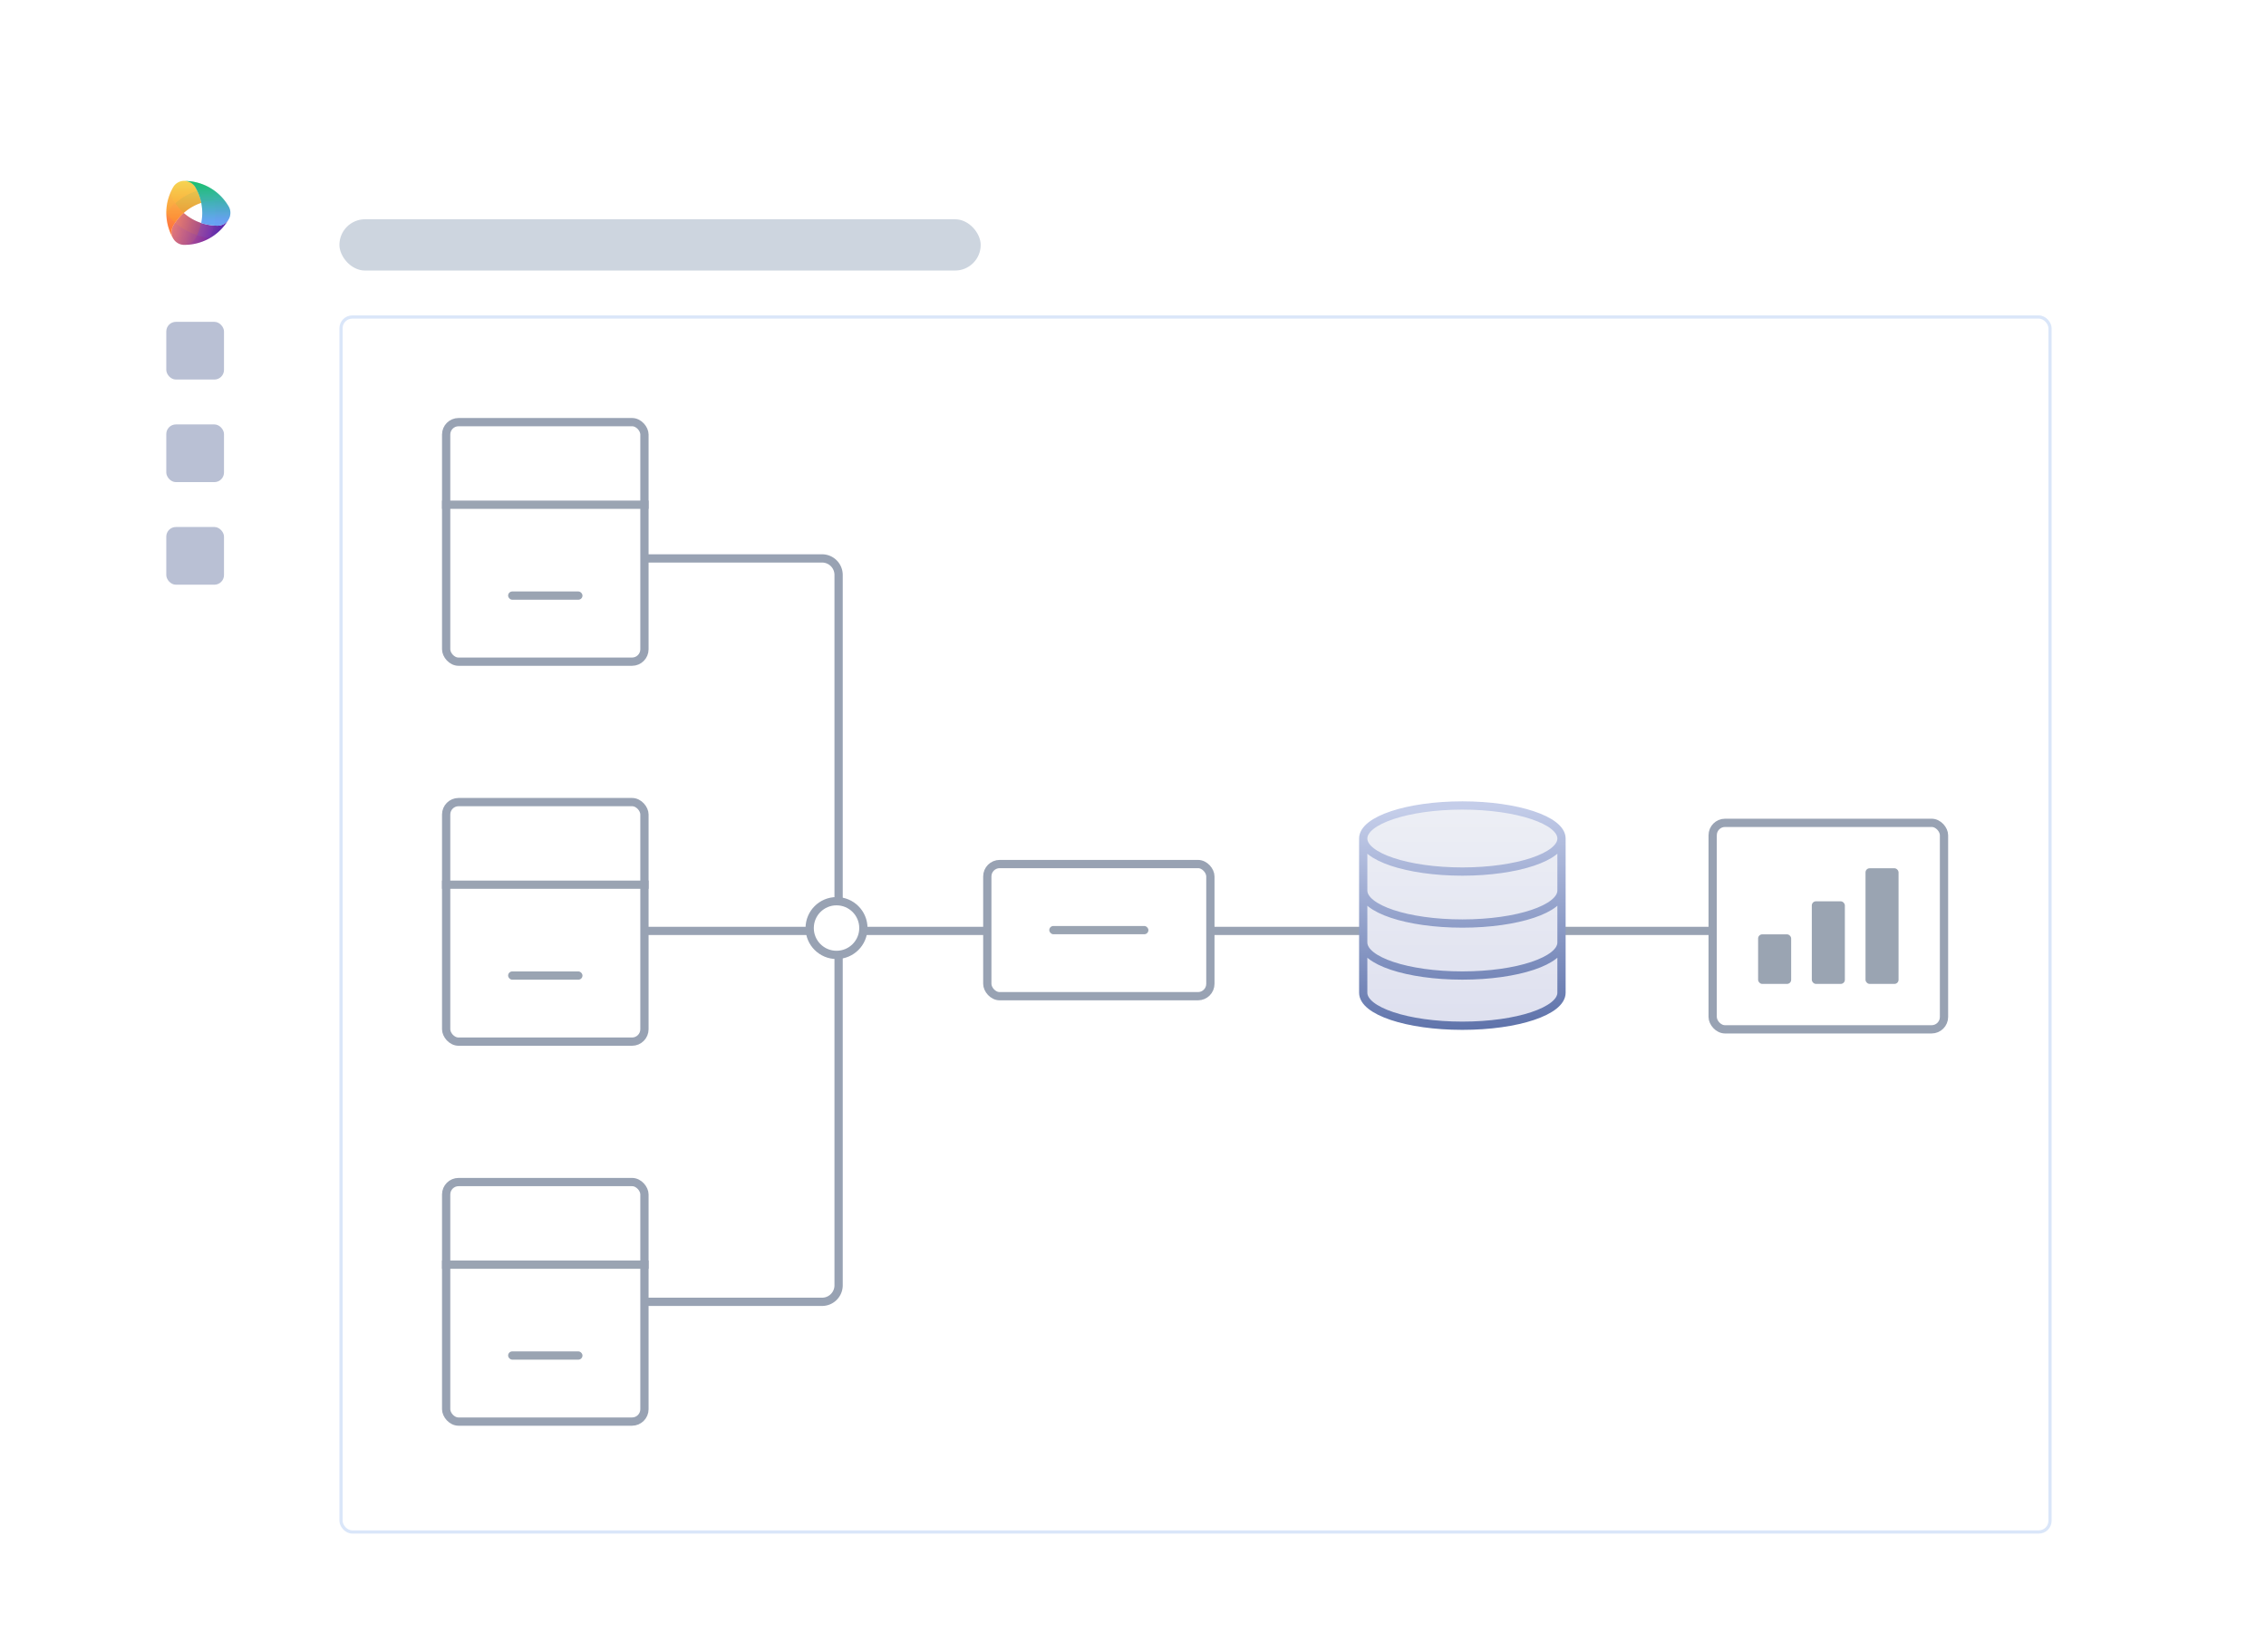 <svg xmlns="http://www.w3.org/2000/svg" width="672" height="490" fill="none"><g filter="url(#a)"><g clip-path="url(#b)"><rect width="600" height="435.499" x="36" y="27" fill="#fff" rx="4.754"/><g filter="url(#c)"><path fill="#fff" d="M36 27.001h41.838v463.074H36z"/><rect width="17.116" height="17.116" x="47.411" y="80.251" fill="#B9C0D4" rx="2.853"/><g clip-path="url(#d)"><path fill="url(#e)" d="M65.948 49.783a4.412 4.412 0 0 1-.12.201l-.046.067c-.03.044-.06.093-.093.131l-.06.077c-.03.038-.059.077-.092.115a3.778 3.778 0 0 1-2.958 1.355h-.164a15.36 15.36 0 0 1-7.377-2.016c-.882-.506-1.71-1.1-2.472-1.772a15.185 15.185 0 0 0-3.106 3.794 3.766 3.766 0 0 0-.38 2.876c.08.296.194.58.341.849l.03.053.017.028c.03.05.06.1.093.148l.008.012c.032.05.065.099.1.146l.01.015c.033.045.067.093.101.132l.02.026c.032.037.064.075.094.113a2.772 2.772 0 0 0 .12.13l.051.052.074.072c.023.021.046.044.07.064.025.02.04.036.06.053l.094.075.048.037c.035.028.07.054.105.08l.041.029c.037.027.075.053.114.078l.042.026.113.07.067.038.05.028c.047.025.094.05.142.072l.01.006c.05.024.1.047.152.069l.012.005c.331.141.681.235 1.039.278h.026l.142.013h.034a1 1 0 0 1 .14.007h.327c.157 0 .314-.008.471-.015.083 0 .167-.01.25-.015a9.04 9.04 0 0 0 .215-.014c.113-.008.224-.02.337-.03l.122-.012a13.7 13.7 0 0 0 .392-.049l.064-.007c.142-.02.279-.042.426-.066h.025a15.29 15.29 0 0 0 5.068-1.803l.011-.006v-.005h.005a15.1 15.1 0 0 0 4.184-3.56c.1-.124.2-.248.296-.372l.029-.039c.087-.115.173-.231.258-.349.022-.03.041-.06.063-.093.071-.102.143-.204.212-.308.041-.06.08-.123.12-.185.04-.062.093-.149.145-.224.086-.139.17-.28.253-.422l.035-.063v.005zm-12.87 7.627c-.043 0-.087.009-.13.01l.13-.01zm.281-.034z"/><path fill="url(#f)" d="M50.698 39.013a3.766 3.766 0 0 0-.993.92l-.014.017a2.98 2.98 0 0 0-.079.111l-.036.054-.058.087c-.02.03-.037.059-.056.09l-.017.028-.03.052-.03.057c-.105.19-.208.384-.31.58l-.071.15a13.488 13.488 0 0 0-.533 1.2l-.058.151c-.078.205-.152.411-.223.617a15.183 15.183 0 0 0-.776 4.822l.002.004v.016c.008 1.659.286 3.306.82 4.878l.093.27.063.17c.032.083.063.168.097.251l.063.159c.053.13.108.26.163.385.012.022.02.047.031.071.05.111.098.218.153.329l.062.13.14.281.06.12c.067.13.136.258.208.386l.15.26a3.9 3.9 0 0 1-.549-2.235 3.796 3.796 0 0 1 .499-1.654 15.192 15.192 0 0 1 5.592-5.59c.872-.5 1.792-.912 2.746-1.23a15.447 15.447 0 0 0-1.643-4.433l-.082-.142a3.813 3.813 0 0 0-2.67-1.896c-.034-.007-.097-.015-.146-.024a1.139 1.139 0 0 0-.099-.013c-.053-.006-.107-.01-.161-.015l-.085-.006a4.516 4.516 0 0 0-.235-.004.052.052 0 0 1-.007.004h-.018a3.786 3.786 0 0 0-1.902.557c-.021.009-.041.023-.061.035z"/><path fill="url(#g)" d="M66.421 47.77c0-.034 0-.067-.004-.1a3.77 3.77 0 0 0-.295-1.215l-.008-.02c-.018-.043-.038-.083-.057-.124l-.028-.059-.046-.092c-.016-.034-.033-.062-.05-.093l-.016-.03-.03-.05-.034-.056a22.336 22.336 0 0 0-.346-.556l-.093-.136a13.55 13.55 0 0 0-.77-1.058l-.101-.126a15.137 15.137 0 0 0-4.19-3.573h-.005l-.014-.008a15.32 15.32 0 0 0-4.611-1.725l-.279-.055-.177-.03-.264-.042-.169-.024c-.137-.02-.278-.037-.412-.052-.025 0-.051-.006-.077-.008a8.77 8.77 0 0 0-.36-.033c-.047-.005-.092-.007-.142-.011l-.312-.02-.133-.008a13.884 13.884 0 0 0-.436-.013h-.298c.196-.003.392.009.587.035a3.795 3.795 0 0 1 2.788 1.86 15.165 15.165 0 0 1 2.04 7.608c-.003 1.002-.104 2-.303 2.982a15.355 15.355 0 0 0 4.635.794h.215a3.784 3.784 0 0 0 2.908-1.355c.023-.027.061-.077.093-.116.031-.038.04-.051.06-.078.032-.043.061-.088.093-.132l.047-.07c.042-.066.082-.133.12-.201v-.007l.01-.016a3.772 3.772 0 0 0 .464-1.917c.003-.023.001-.047 0-.07z"/><g opacity=".15"><path fill="#C39" d="m53.078 57.41.081-.008c.057-.005.113-.014.171-.022l.03-.005a3.788 3.788 0 0 0 2.68-1.844l.026-.046.082-.14c.148-.265.288-.534.418-.807a18.89 18.89 0 0 1-6.514-3.75c-.208.308-.408.623-.595.946a3.766 3.766 0 0 0-.38 2.877c.08.295.194.58.34.849l.03.052.017.028c.03.05.06.1.093.149l.009.012c.031.05.065.098.1.145l.01.015c.033.046.066.093.1.133l.021.025.093.113.034.038c.028.032.057.062.086.093l.052.052.073.071c.024.022.047.044.071.064.024.02.04.037.06.053l.093.075.048.037c.035.028.07.054.106.08l.04.03.115.077.04.027.114.069.067.038.051.028c.047.026.093.05.142.074h.01c.05.024.1.047.151.068l.012.006c.332.14.682.235 1.04.278h.026l.142.013h.033c.047 0 .093.006.14.007h.093c.072 0 .144 0 .216-.006l.133.006z"/><path fill="#36F" d="m65.952 49.774.009-.016a3.764 3.764 0 0 0 .464-1.917v-.071c0-.023 0-.067-.004-.1a3.782 3.782 0 0 0-.295-1.215l-.008-.02a2.778 2.778 0 0 0-.057-.124l-.028-.058-.046-.093c-.016-.033-.033-.061-.05-.093l-.015-.03-.031-.05-.034-.055a3.802 3.802 0 0 0-3.222-1.792h-.22c-.302.005-.605.018-.906.041a18.956 18.956 0 0 1-.008 7.508c.302.023.605.037.909.042h.164a3.786 3.786 0 0 0 2.96-1.356c.022-.027.06-.077.092-.115.032-.038.04-.052.06-.079.032-.042.062-.087.093-.132.016-.023.033-.046.048-.07.042-.065.082-.133.12-.2v-.008l.005.003z"/><path fill="#FC0" d="M49.477 40.319a3.79 3.79 0 0 0-.021 3.827c.186.323.387.639.596.947a18.787 18.787 0 0 1 3.093-2.216 19.013 19.013 0 0 1 3.42-1.535 16.41 16.41 0 0 0-.525-.99 3.787 3.787 0 0 0-2.382-1.781 3.837 3.837 0 0 0-.994-.115h-.028l-.16.008-.04.004c-.04 0-.078.007-.117.011l-.056.007a4.087 4.087 0 0 0-.14.02l-.074.014-.08.016-.08.017c-.042.01-.084.02-.125.032l-.082.023-.074.022-.077.025c-.043.015-.086.03-.129.047l-.065.026c-.035.014-.07.027-.104.043l-.046.02c-.048.021-.093.044-.145.068l-.043.018a3.774 3.774 0 0 0-.346.203l-.048.034c-.05.033-.1.068-.147.105l-.042.031c-.124.096-.242.2-.353.31l-.008.007a4.787 4.787 0 0 0-.151.162l-.025.029a2.728 2.728 0 0 0-.136.166c0 .004-.008.009-.012.014a4.05 4.05 0 0 0-.135.186l-.026.04a4.203 4.203 0 0 0-.093.155z"/><path fill="#000" d="M56.04 40.351c.186.324.363.655.526.991a19.169 19.169 0 0 1 3.785-.854l-.013-.009a15.316 15.316 0 0 0-4.614-1.73l-.28-.054-.177-.03c-.087-.014-.176-.03-.264-.042l-.168-.024c-.138-.02-.275-.037-.413-.053l-.077-.008a8.968 8.968 0 0 0-.359-.032l-.143-.012-.311-.02-.133-.007a12.767 12.767 0 0 0-.436-.013h-.298c.196-.003.392.008.586.035a3.794 3.794 0 0 1 2.79 1.862z"/><path fill="#90C" d="M56.566 54.539c-.13.272-.27.541-.418.806l-.082.14-.027.045a3.78 3.78 0 0 1-2.68 1.845l-.029.005c-.058.008-.114.016-.17.022l-.082.007c-.043 0-.086.009-.129.01-.072 0-.144.006-.217.006h.23c.158 0 .315-.007.471-.015.084 0 .167-.01.25-.015.083-.004.144-.008.216-.014.112-.008.224-.02.336-.03l.123-.012a13.7 13.7 0 0 0 .391-.048l.064-.008c.143-.02.28-.042.426-.066h.025a15.287 15.287 0 0 0 5.072-1.813l.013-.006v-.005a19.201 19.201 0 0 1-3.782-.854z"/><path fill="#1C9FFA" d="M57.78 44.938a15.017 15.017 0 0 1-.003 6 15.35 15.35 0 0 0 3.725.753 18.957 18.957 0 0 0 .009-7.505 15.37 15.37 0 0 0-3.731.752z"/><path fill="#4044D6" d="M65.828 49.983c-.015.024-.031.045-.046.067-.03.045-.06.093-.093.132l-.06.076c-.03.038-.059.077-.092.115l-.07.08a3.78 3.78 0 0 1-2.888 1.276h-.163a15.391 15.391 0 0 1-.91-.042 19.133 19.133 0 0 1-1.155 3.705h.005a15.096 15.096 0 0 0 4.183-3.561l.297-.371.029-.04c.087-.114.173-.23.258-.348l.062-.093a16.8 16.8 0 0 0 .213-.308c.041-.061.08-.123.12-.185.04-.063.093-.149.145-.224.086-.14.17-.28.253-.422.012-.02.023-.042.034-.063v.008a4.464 4.464 0 0 1-.12.201l-.002-.002z"/><path fill="#FF6048" d="M52.565 47.942a15.179 15.179 0 0 0-2.51 2.848 18.894 18.894 0 0 0 6.512 3.75c.55-1.145.956-2.353 1.208-3.598a15.22 15.22 0 0 1-2.736-1.228 15.05 15.05 0 0 1-2.474-1.772z"/><path fill="#FFA818" d="M50.053 45.093c-.21-.308-.41-.623-.597-.946a3.79 3.79 0 0 1 .002-3.796l-.015.024-.094.162a17 17 0 0 0-.208.386l-.078.152c-.038.079-.079.157-.117.237-.031.065-.063.13-.093.197l-.084.186a9.08 9.08 0 0 0-.104.236c-.018.04-.034.08-.05.12a15.254 15.254 0 0 0-1.199 5.871v.015a18.997 18.997 0 0 1 2.637-2.843z"/><path fill="#7B3CFF" d="M61.502 51.694a15.352 15.352 0 0 1-3.725-.755 15.273 15.273 0 0 1-1.209 3.597c1.23.413 2.497.7 3.783.857.508-1.191.894-2.43 1.151-3.699z"/><path fill="#FF437F" d="M49.077 54.615a3.764 3.764 0 0 1 .38-2.877c.186-.324.386-.638.596-.945a19.054 19.054 0 0 1-2.636-2.851 15.034 15.034 0 0 0 .572 4.114v.013c.046.16.093.319.144.477l.011.035a16.325 16.325 0 0 0 .362 1c.051.13.105.258.16.385l.044.103c.053.12.11.238.166.357a15.024 15.024 0 0 0 .23.468l.059.114c.08.152.163.303.248.453a3.854 3.854 0 0 1-.336-.846z"/><path fill="#87B91C" d="M57.779 44.938a15.167 15.167 0 0 0-1.214-3.597 19.023 19.023 0 0 0-3.42 1.535 18.803 18.803 0 0 0-3.093 2.217 15.242 15.242 0 0 0 2.51 2.848 15.058 15.058 0 0 1 5.217-3.003z"/><path fill="#2694AA" d="M61.506 44.185c.301-.022.603-.035.906-.04h.22a3.801 3.801 0 0 1 3.222 1.791 22.942 22.942 0 0 0-.347-.556l-.093-.136a13.346 13.346 0 0 0-.77-1.059l-.1-.125a15.139 15.139 0 0 0-4.19-3.573h-.005c.511 1.19.899 2.43 1.157 3.698z"/><path fill="#0EA538" d="M56.565 41.342a15.165 15.165 0 0 1 1.214 3.596 15.352 15.352 0 0 1 3.727-.753 18.917 18.917 0 0 0-1.155-3.698 19.163 19.163 0 0 0-3.786.855z"/><path fill="#FF8430" d="M50.053 50.79a15.181 15.181 0 0 1 2.51-2.849 15.246 15.246 0 0 1-2.51-2.848 18.999 18.999 0 0 0-2.636 2.848 19.055 19.055 0 0 0 2.636 2.849z"/><path fill="url(#h)" d="M66.422 47.77c0-.033 0-.067-.005-.1a3.76 3.76 0 0 0-.294-1.215l-.009-.02c-.017-.042-.037-.083-.056-.123l-.028-.059-.047-.093c-.016-.033-.032-.06-.05-.092l-.015-.03-.03-.051-.034-.055a22.521 22.521 0 0 0-.347-.557l-.093-.135a13.623 13.623 0 0 0-.77-1.059l-.1-.125a15.138 15.138 0 0 0-4.19-3.573h-.005l-.014-.008a15.322 15.322 0 0 0-4.611-1.725l-.28-.055-.177-.03c-.087-.014-.176-.03-.264-.042l-.168-.024c-.138-.02-.279-.037-.413-.052-.025 0-.05-.006-.077-.009a8.968 8.968 0 0 0-.359-.032 3.082 3.082 0 0 0-.143-.011l-.311-.02-.133-.008a12.767 12.767 0 0 0-.436-.013h-.298c.196-.003.392.008.586.035a3.796 3.796 0 0 1 2.788 1.86 15.158 15.158 0 0 1 2.04 7.608c-.002 1.002-.104 2-.302 2.982a15.35 15.35 0 0 0 4.634.794h.216a3.786 3.786 0 0 0 2.907-1.356l.093-.115c.032-.038.041-.052.06-.079.032-.042.062-.087.094-.131l.047-.07c.042-.066.082-.134.12-.201v-.008l.01-.016a3.772 3.772 0 0 0 .464-1.916c.003-.024 0-.048 0-.07z"/></g></g><rect width="17.116" height="17.116" x="47.411" y="110.679" fill="#B9C0D4" rx="2.853"/><rect width="17.116" height="17.116" x="47.411" y="141.107" fill="#B9C0D4" rx="2.853"/></g><rect width="190.174" height="15.214" x="100.659" y="49.822" fill="#CDD5DF" rx="7.607"/><rect width="506.815" height="360.38" x="101.135" y="78.824" fill="#fff" rx="3.328"/><path stroke="#98A2B3" stroke-width="2.45" d="M191.727 150.427h52.065a4.9 4.9 0 0 1 4.9 4.9v210.709a4.9 4.9 0 0 1-4.9 4.9h-52.065m.216-110.02h315.689"/><circle cx="248.079" cy="260.069" r="7.963" fill="#fff" stroke="#98A2B3" stroke-width="2.45"/><path fill="#9AA4B2" d="M131.087 133.278h61.252v2.45h-61.252z"/><rect width="22.051" height="2.45" x="150.688" y="160.228" fill="#9AA4B2" rx="1.225"/><rect width="58.802" height="71.053" x="132.312" y="110.001" stroke="#98A2B3" stroke-width="2.45" rx="3.675"/><path fill="#9AA4B2" d="M131.087 245.982h61.252v2.45h-61.252z"/><rect width="22.051" height="2.45" x="150.688" y="272.933" fill="#9AA4B2" rx="1.225"/><rect width="58.802" height="71.053" x="132.312" y="222.706" stroke="#98A2B3" stroke-width="2.45" rx="3.675"/><rect width="66.153" height="39.202" x="292.793" y="241.082" fill="#fff" rx="3.675"/><rect width="29.401" height="2.45" x="311.169" y="259.457" fill="#9AA4B2" rx="1.225"/><rect width="66.153" height="39.202" x="292.793" y="241.082" stroke="#98A2B3" stroke-width="2.45" rx="3.675"/><path fill="#E3E8EF" d="M433.674 243.309c16.238 0 29.401-4.388 29.401-9.8 0-5.413-13.163-9.801-29.401-9.801s-29.401 4.388-29.401 9.801c0 5.412 13.163 9.8 29.401 9.8z"/><path fill="url(#i)" d="M433.674 243.309c16.238 0 29.401-4.388 29.401-9.8 0-5.413-13.163-9.801-29.401-9.801s-29.401 4.388-29.401 9.801c0 5.412 13.163 9.8 29.401 9.8z"/><path fill="url(#j)" d="M463.075 248.929c0 5.423-13.067 9.8-29.401 9.8s-29.401-4.377-29.401-9.8"/><path fill="url(#k)" d="M463.075 264.347c0 5.423-13.067 9.801-29.401 9.801s-29.401-4.378-29.401-9.801"/><path fill="url(#l)" d="M404.273 233.509v45.735c0 5.423 13.067 9.8 29.401 9.8s29.401-4.377 29.401-9.8v-45.735"/><path stroke="url(#m)" stroke-linecap="round" stroke-linejoin="round" stroke-width="2.45" d="M463.075 233.509c0 5.412-13.163 9.8-29.401 9.8s-29.401-4.388-29.401-9.8m58.802 0c0-5.413-13.163-9.801-29.401-9.801s-29.401 4.388-29.401 9.801m58.802 0v45.735c0 5.423-13.067 9.8-29.401 9.8s-29.401-4.377-29.401-9.8v-45.735m58.802 15.42c0 5.423-13.067 9.8-29.401 9.8s-29.401-4.377-29.401-9.8m58.802 15.418c0 5.423-13.067 9.801-29.401 9.801s-29.401-4.378-29.401-9.801"/><rect width="9.8" height="14.701" x="521.382" y="261.936" fill="#9AA4B2" rx="1.225"/><rect width="9.8" height="24.501" x="537.308" y="252.135" fill="#9AA4B2" rx="1.225"/><rect width="9.8" height="34.301" x="553.233" y="242.335" fill="#9AA4B2" rx="1.225"/><rect width="68.603" height="61.252" x="507.906" y="228.86" stroke="#98A2B3" stroke-width="2.45" rx="3.675"/><path fill="#9AA4B2" d="M131.087 358.687h61.252v2.45h-61.252z"/><rect width="22.051" height="2.45" x="150.688" y="385.638" fill="#9AA4B2" rx="1.225"/><rect width="58.802" height="71.053" x="132.312" y="335.41" stroke="#98A2B3" stroke-width="2.45" rx="3.675"/><rect width="506.815" height="360.38" x="101.135" y="78.824" stroke="#DAE6F9" stroke-width=".951" rx="3.328"/></g></g><defs><linearGradient id="e" x1="49.7" x2="65.261" y1="40.699" y2="45.72" gradientUnits="userSpaceOnUse"><stop offset=".1" stop-color="#F58E6D"/><stop offset="1" stop-color="#6627A5"/></linearGradient><linearGradient id="f" x1="56.92" x2="56.92" y1="57.423" y2="38.418" gradientUnits="userSpaceOnUse"><stop offset=".292" stop-color="#FF8430"/><stop offset="1" stop-color="#F4D661"/></linearGradient><linearGradient id="g" x1="59.545" x2="59.545" y1="51.735" y2="38.453" gradientUnits="userSpaceOnUse"><stop offset=".1" stop-color="#73A5F1"/><stop offset="1" stop-color="#19C271"/></linearGradient><linearGradient id="h" x1="59.545" x2="59.545" y1="51.736" y2="38.454" gradientUnits="userSpaceOnUse"><stop offset=".1" stop-color="#1C9FFA" stop-opacity=".5"/><stop offset="1" stop-color="#19C255"/></linearGradient><linearGradient id="i" x1="433.674" x2="433.674" y1="223.708" y2="289.044" gradientUnits="userSpaceOnUse"><stop stop-color="#EDEFF5"/><stop offset="1" stop-color="#DEE0EF"/></linearGradient><linearGradient id="j" x1="433.674" x2="433.674" y1="223.708" y2="289.044" gradientUnits="userSpaceOnUse"><stop stop-color="#EDEFF5"/><stop offset="1" stop-color="#DEE0EF"/></linearGradient><linearGradient id="k" x1="433.674" x2="433.674" y1="223.708" y2="289.044" gradientUnits="userSpaceOnUse"><stop stop-color="#EDEFF5"/><stop offset="1" stop-color="#DEE0EF"/></linearGradient><linearGradient id="l" x1="433.674" x2="433.674" y1="223.708" y2="289.044" gradientUnits="userSpaceOnUse"><stop stop-color="#EDEFF5"/><stop offset="1" stop-color="#DEE0EF"/></linearGradient><linearGradient id="m" x1="437.2" x2="433.294" y1="289.388" y2="224.286" gradientUnits="userSpaceOnUse"><stop stop-color="#6074AB"/><stop offset="1" stop-color="#C4CDE9"/></linearGradient><clipPath id="b"><rect width="600" height="435.499" x="36" y="27" fill="#fff" rx="4.754"/></clipPath><clipPath id="d"><path fill="#fff" d="M47.41 38.413h19.017V57.43H47.41z"/></clipPath><filter id="a" width="622.821" height="458.32" x="24.59" y="27" color-interpolation-filters="sRGB" filterUnits="userSpaceOnUse"><feFlood flood-opacity="0" result="BackgroundImageFix"/><feColorMatrix in="SourceAlpha" result="hardAlpha" values="0 0 0 0 0 0 0 0 0 0 0 0 0 0 0 0 0 0 127 0"/><feMorphology in="SourceAlpha" radius="1.902" result="effect1_dropShadow_2798_34722"/><feOffset dy="3.803"/><feGaussianBlur stdDeviation="2.853"/><feColorMatrix values="0 0 0 0 0.063 0 0 0 0 0.094 0 0 0 0 0.157 0 0 0 0.03 0"/><feBlend in2="BackgroundImageFix" result="effect1_dropShadow_2798_34722"/><feColorMatrix in="SourceAlpha" result="hardAlpha" values="0 0 0 0 0 0 0 0 0 0 0 0 0 0 0 0 0 0 127 0"/><feMorphology in="SourceAlpha" radius="3.803" result="effect2_dropShadow_2798_34722"/><feOffset dy="11.411"/><feGaussianBlur stdDeviation="7.607"/><feColorMatrix values="0 0 0 0 0.063 0 0 0 0 0.094 0 0 0 0 0.157 0 0 0 0.08 0"/><feBlend in2="effect1_dropShadow_2798_34722" result="effect2_dropShadow_2798_34722"/><feBlend in="SourceGraphic" in2="effect2_dropShadow_2798_34722" result="shape"/></filter><filter id="c" width="57.052" height="478.288" x="30.295" y="19.394" color-interpolation-filters="sRGB" filterUnits="userSpaceOnUse"><feFlood flood-opacity="0" result="BackgroundImageFix"/><feColorMatrix in="SourceAlpha" result="hardAlpha" values="0 0 0 0 0 0 0 0 0 0 0 0 0 0 0 0 0 0 127 0"/><feOffset dx="1.902"/><feGaussianBlur stdDeviation="3.803"/><feComposite in2="hardAlpha" operator="out"/><feColorMatrix values="0 0 0 0 0 0 0 0 0 0 0 0 0 0 0 0 0 0 0.1 0"/><feBlend in2="BackgroundImageFix" result="effect1_dropShadow_2798_34722"/><feBlend in="SourceGraphic" in2="effect1_dropShadow_2798_34722" result="shape"/></filter></defs></svg>